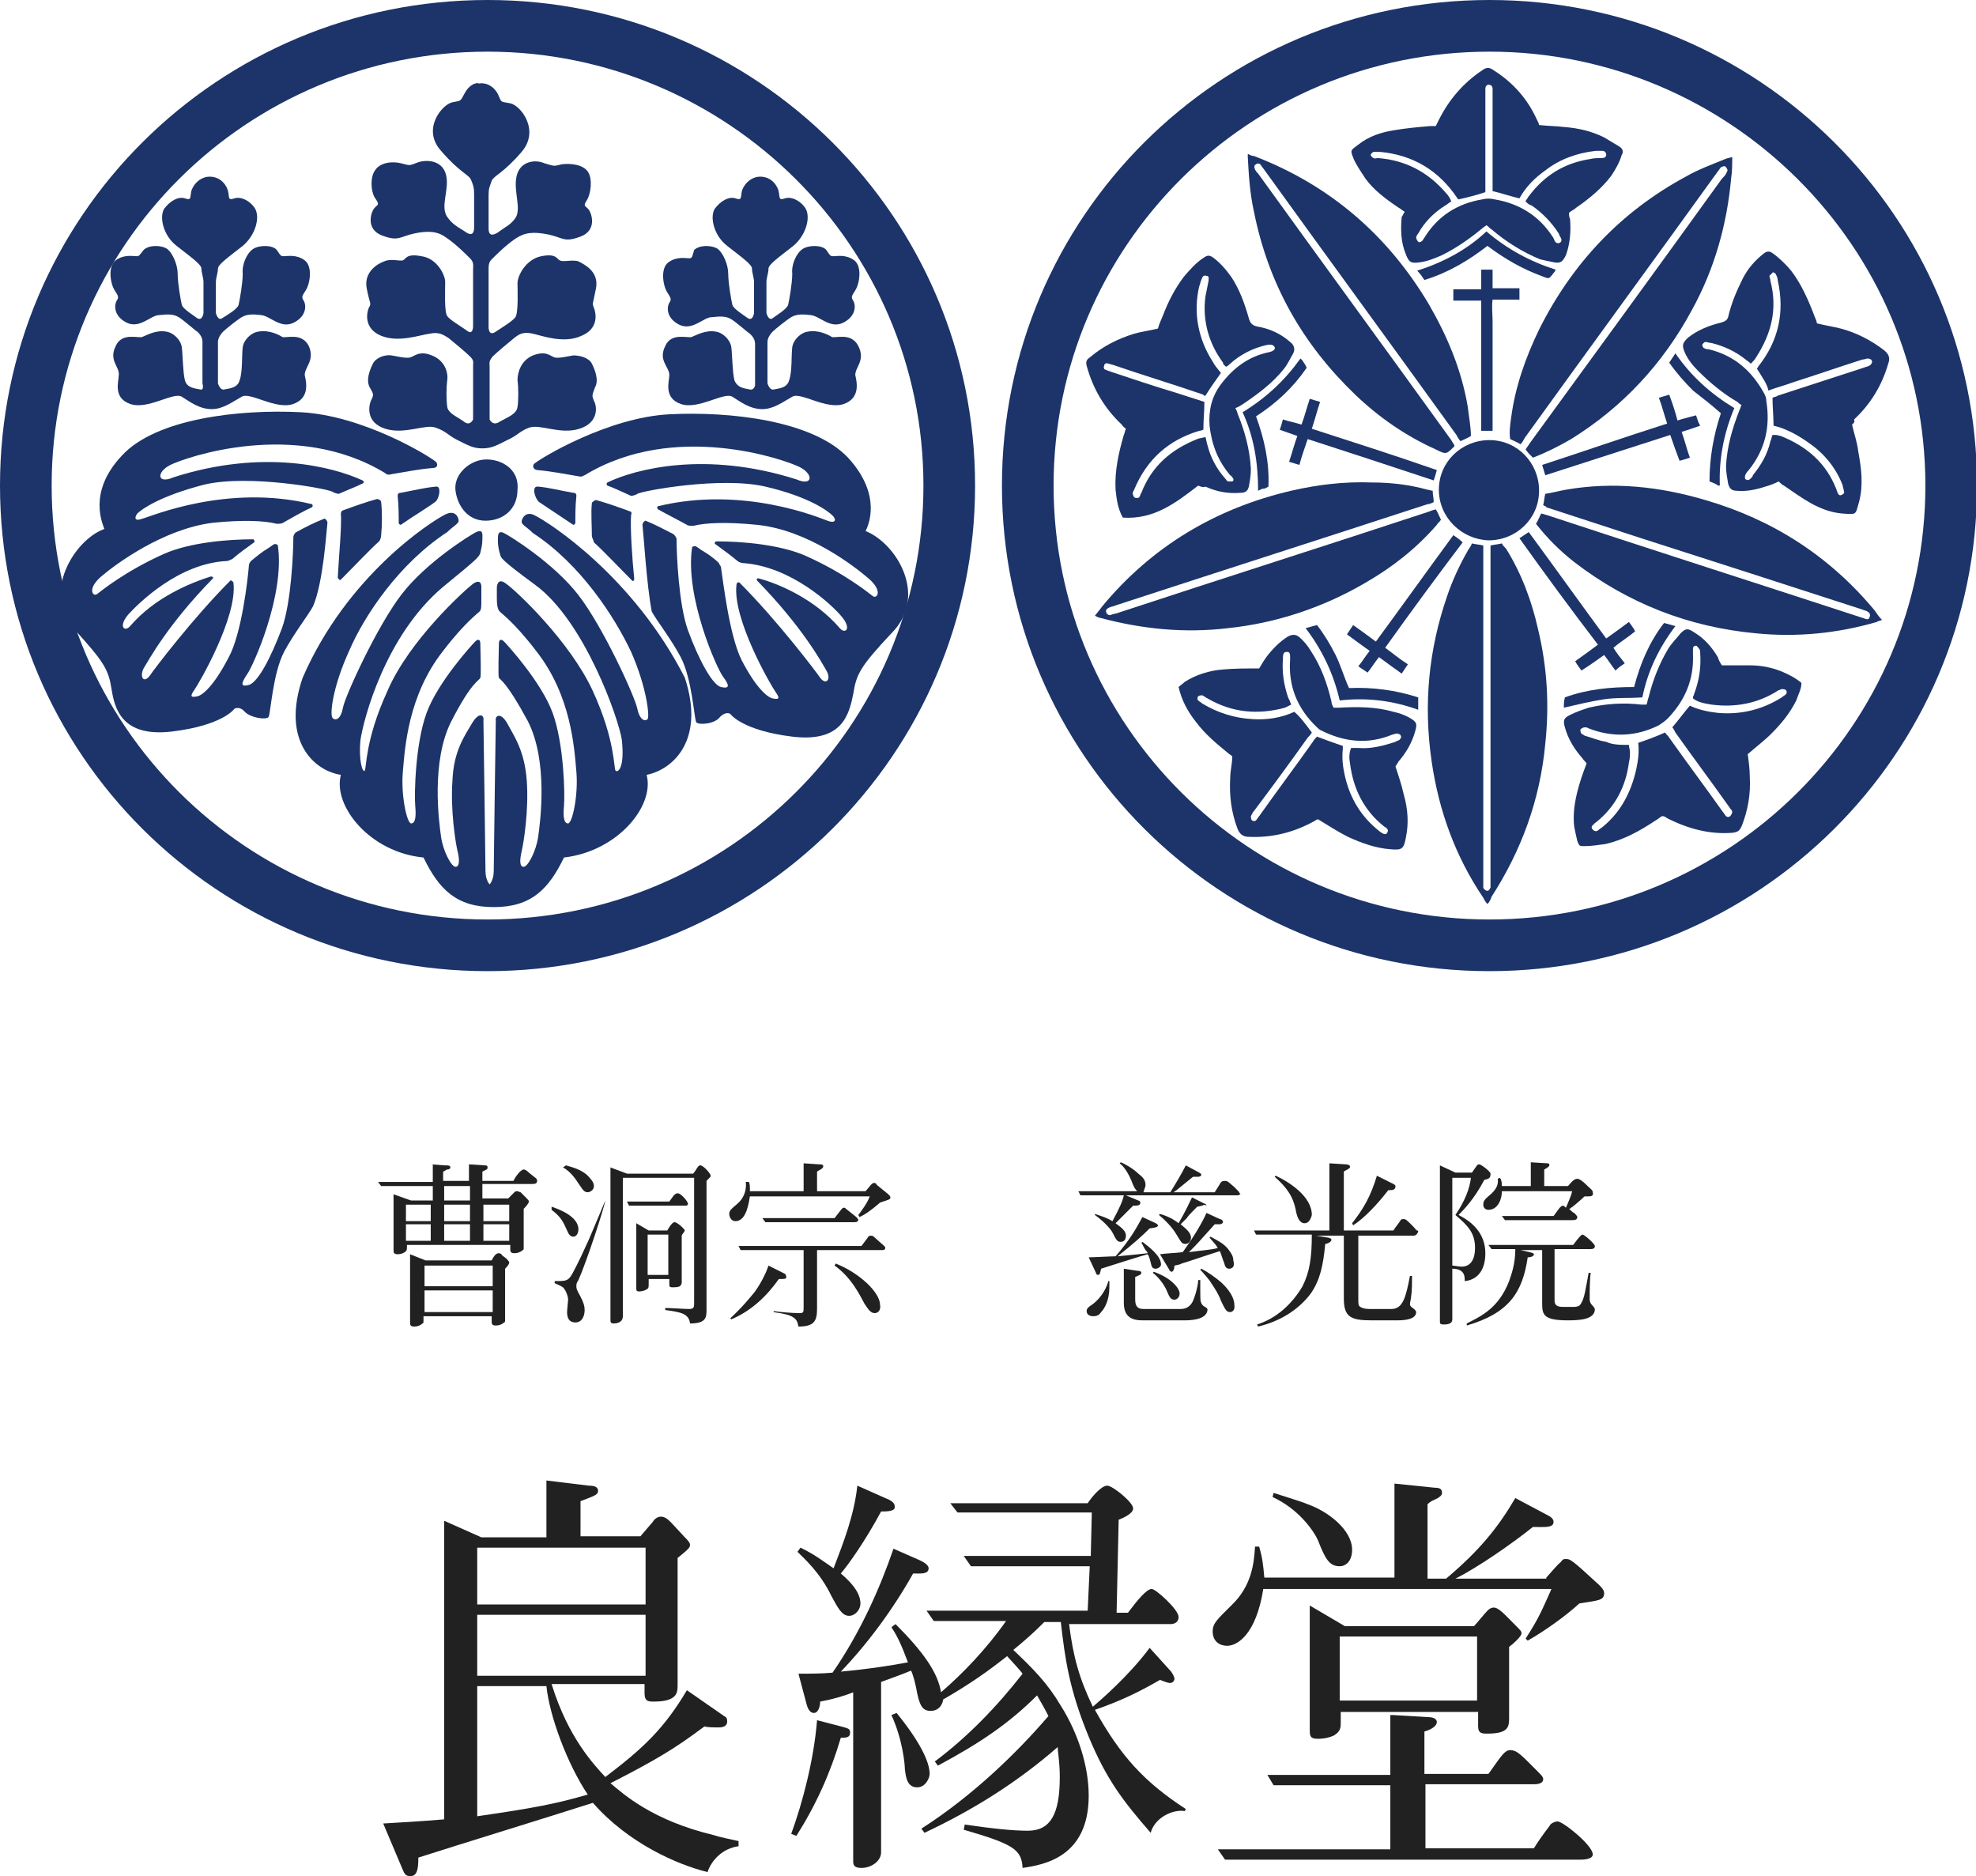<?xml version="1.0" encoding="utf-8"?>
<!-- Generator: Adobe Illustrator 25.0.0, SVG Export Plug-In . SVG Version: 6.00 Build 0)  -->
<svg version="1.1" id="レイヤー_1" xmlns="http://www.w3.org/2000/svg" xmlns:xlink="http://www.w3.org/1999/xlink" x="0px"
	 y="0px" width="191.3px" height="181.6px" viewBox="0 0 191.3 181.6" style="enable-background:new 0 0 191.3 181.6;"
	 xml:space="preserve">
<style type="text/css">
	.st0{fill:#1C3469;}
	.st1{fill:#212121;}
</style>
<g>
	<path class="st0" d="M147.2,43c-0.3-0.2-0.6-0.3-1-0.5c-0.1-0.7,0-1.4,0.1-2.1c0.4-3,1.4-5.8,2.7-8.5c3.2-6.4,7.9-11.4,14.2-14.8
		c1.2-0.7,2.6-1.2,3.8-1.7c0.2-0.1,0.4-0.1,0.7-0.2c0,0.7,0,1.4-0.1,2c-0.4,4.5-1.6,8.8-3.8,12.8c-2.8,5.2-6.7,9.4-11.7,12.5
		c-1.2,0.7-2.4,1.3-3.7,1.8c-0.3-0.3-0.5-0.5-0.7-0.8c0.1-0.2,0.3-0.4,0.4-0.6c6.2-8.5,12.4-17,18.6-25.6c0.2-0.2,0.4-0.4,0.5-0.7
		c0.1-0.1,0-0.3-0.1-0.4c-0.1-0.2-0.3-0.1-0.5,0c-0.1,0.1-0.2,0.3-0.3,0.4c-6.2,8.6-12.5,17.2-18.7,25.8
		C147.5,42.6,147.4,42.8,147.2,43z"/>
	<path class="st0" d="M142.4,42.2c-0.3,0.2-0.6,0.3-1,0.5c-0.2-0.2-0.3-0.4-0.4-0.6c-6.2-8.6-12.5-17.2-18.7-25.8
		c-0.1-0.1-0.2-0.3-0.3-0.4c-0.1-0.1-0.3-0.1-0.4,0c-0.2,0.1-0.2,0.3-0.1,0.5c0.1,0.2,0.2,0.3,0.3,0.4c6.2,8.6,12.5,17.2,18.7,25.8
		c0.1,0.2,0.2,0.3,0.3,0.5c0,0.1,0,0.1,0,0.1C140,44,140,44,139,43.5c-2.9-1.3-5.5-3.1-7.8-5.3c-5.1-4.9-8.4-10.7-9.8-17.7
		c-0.4-1.8-0.5-3.5-0.6-5.3c0-0.1,0-0.2,0-0.3c0.2,0.1,0.4,0.2,0.6,0.2c7.3,2.8,12.9,7.6,16.9,14.3c1.8,3.1,3.2,6.4,3.8,10
		C142.2,40.3,142.4,41.3,142.4,42.2z"/>
	<path class="st0" d="M149.4,48.9c0.1-0.4,0.1-0.7,0.2-1.1c0.7-0.1,1.4-0.3,2-0.4c4.6-0.8,9.1-0.3,13.5,1c6.5,1.9,12,5.4,16.4,10.7
		c0.2,0.3,0.4,0.6,0.7,0.9c-0.2,0.1-0.4,0.1-0.5,0.2c-3.8,1.1-7.7,1.5-11.7,1.1c-6.5-0.6-12.4-2.9-17.6-6.9
		c-1.4-1.1-2.6-2.3-3.7-3.7c0.2-0.3,0.3-0.6,0.5-1c0.4,0.1,0.7,0.2,1,0.3c10,3.3,20,6.5,30.1,9.8c0.1,0,0.2,0.1,0.3,0.1
		c0.2,0.1,0.4,0,0.4-0.2c0.1-0.2,0-0.4-0.2-0.5c-0.1-0.1-0.3-0.1-0.5-0.2c-7.1-2.3-14.2-4.6-21.4-6.9c-3.1-1-6.1-2-9.2-3
		C149.7,49,149.6,49,149.4,48.9z"/>
	<path class="st0" d="M106,59.6c0.3-0.4,0.5-0.6,0.7-0.9c4.8-5.8,11-9.5,18.3-11.2c2.6-0.6,5.2-0.9,7.8-0.8c1.8,0,3.6,0.2,5.4,0.7
		c0.2,0,0.3,0.1,0.5,0.1c0,0.4,0.1,0.7,0.1,1.1c-0.2,0.1-0.4,0.2-0.6,0.2c-10.1,3.3-20.1,6.5-30.2,9.8c-0.2,0.1-0.4,0.1-0.6,0.2
		c-0.2,0.1-0.4,0.2-0.3,0.5c0.1,0.2,0.3,0.3,0.5,0.2c0.2-0.1,0.5-0.1,0.7-0.2c10-3.3,20.1-6.5,30.1-9.8c0.2-0.1,0.3-0.1,0.6-0.2
		c0.2,0.3,0.3,0.6,0.5,1c-0.1,0.2-0.3,0.3-0.4,0.5c-2,2.3-4.3,4.1-6.9,5.6c-4.1,2.4-8.6,3.9-13.3,4.4c-4.2,0.5-8.3,0.1-12.4-1
		C106.4,59.8,106.2,59.7,106,59.6z"/>
	<path class="st0" d="M144,87.5c-0.2-0.2-0.3-0.4-0.4-0.6c-2.7-4-4.3-8.4-5-13.2c-0.8-5.5-0.3-10.8,1.5-16c0.5-1.5,1.2-3,2-4.4
		c0.1-0.2,0.3-0.4,0.4-0.7c0.4,0.1,0.7,0.1,1.1,0.2c0,0.3,0,0.5,0,0.8c0,10.6,0,21.2,0,31.7c0,0.2,0,0.4,0,0.6
		c0,0.1,0.2,0.3,0.3,0.3c0.2,0.1,0.3-0.1,0.4-0.3c0-0.2,0-0.4,0-0.6c0-10.6,0-21.1,0-31.7c0-0.3,0-0.5,0-0.8
		c0.4-0.1,0.7-0.1,1.1-0.2c0.1,0.2,0.2,0.3,0.4,0.5c1.5,2.4,2.5,5.1,3.1,7.8c0.9,3.7,1.1,7.4,0.7,11.1c-0.5,5.4-2.3,10.3-5.2,14.8
		C144.3,87.1,144.2,87.3,144,87.5z"/>
	<path class="st0" d="M135.1,74.2c0.3,0.9,0.6,1.8,0.8,2.7c0.4,1.4,0.5,2.8,0.2,4.2c-0.2,1.1-0.4,1.2-1.5,1.1
		c-1.4-0.1-2.8-0.6-4.1-1.2c-1-0.5-1.9-1.1-2.9-1.7c-0.1,0-0.2,0.1-0.4,0.2c-2,1.1-4.1,1.6-6.3,1.5c-0.6,0-0.9-0.3-1.1-0.8
		c-0.6-1.6-0.8-3.2-0.7-4.9c0-0.7,0.2-1.4,0.2-2.1c-0.1-0.1-0.3-0.2-0.4-0.3c-1.1-0.9-2.2-1.8-3.1-3c-0.8-1-1.4-2.1-1.7-3.4
		c0.2-0.2,0.4-0.3,0.6-0.5c1.1-0.7,2.4-1.1,3.7-1.2c1.1-0.1,2.3-0.1,3.5-0.1c0.2-0.3,0.4-0.7,0.7-1.1c0.6-0.8,1.3-1.5,2.1-2
		c0.4-0.2,0.7-0.2,1,0c0.5,0.4,0.9,0.9,1.2,1.4c1,1.5,1.6,3.2,2,4.9c0,0.2,0.1,0.4,0.2,0.6c0.2,0,0.4,0,0.5,0
		c1.8-0.1,3.6-0.1,5.3,0.4c0.5,0.1,1.1,0.3,1.6,0.6c0.7,0.4,0.7,0.6,0.5,1.3c-0.3,1.1-0.9,2.1-1.6,2.9
		C135.3,73.9,135.2,74,135.1,74.2z M127,70.9c-0.1,0.2-0.3,0.4-0.4,0.5c-1.7,2.4-3.4,4.7-5.2,7.1c-0.1,0.1-0.2,0.3-0.3,0.5
		c0,0.1,0,0.3,0.1,0.4c0.1,0.1,0.3,0.1,0.4,0c0.1-0.1,0.2-0.3,0.3-0.4c1.7-2.4,3.5-4.8,5.2-7.2c0.1-0.2,0.3-0.4,0.4-0.5
		c0.8,0.3,1.6,0.6,2.5,0.9c0,0.1,0,0.2,0,0.3c-0.1,0.9,0,1.7,0.2,2.6c0.5,2.2,1.6,4,3.4,5.4c0.4,0.3,0.6,0.3,0.7,0.1
		c0.2-0.3-0.1-0.5-0.3-0.6c-2-1.6-3-3.7-3.3-6.1c-0.1-0.5-0.1-1,0.1-1.5c0.3,0,0.5,0,0.7,0c1.2,0.1,2.4-0.2,3.6-0.6
		c0.1-0.1,0.3-0.1,0.4-0.2c0.1-0.1,0.2-0.3,0.1-0.4c0-0.1-0.2-0.2-0.4-0.2c-0.1,0-0.3,0.1-0.4,0.1c-2.4,1-4.7,0.7-6.9-0.4
		c-0.2-0.1-0.3-0.2-0.4-0.3c-1.9-1.8-2.8-4-2.6-6.6c0-0.5,0-0.7-0.3-0.7c-0.3,0-0.4,0.1-0.4,0.7c-0.1,1.3,0.1,2.5,0.5,3.7
		c0.1,0.2,0.2,0.4,0.3,0.7c-0.2,0.1-0.4,0.2-0.6,0.3c-2.6,0.7-5.1,0.5-7.5-0.9c-0.2-0.1-0.3-0.2-0.5-0.3c-0.1,0-0.3,0-0.4,0.1
		c-0.1,0.1-0.1,0.3,0,0.4c0.1,0.1,0.3,0.2,0.4,0.3c1.5,0.9,3.1,1.4,4.8,1.5c1.4,0.1,2.8-0.1,4.1-0.7C125.9,69.4,126.4,70.1,127,70.9
		z"/>
	<path class="st0" d="M166.7,64.4c0.9,0,1.8,0,2.7,0c1.1,0,2.1,0.2,3.1,0.6c0.7,0.3,1.3,0.6,1.9,1.1c0,0.6-0.3,1.1-0.5,1.7
		c-0.6,1.2-1.4,2.2-2.4,3.2c-0.7,0.7-1.5,1.3-2.3,2c0.1,0.7,0.2,1.5,0.2,2.2c0.1,1.7-0.2,3.3-0.8,4.8c-0.2,0.4-0.3,0.5-0.8,0.6
		c-2.3,0.2-4.4-0.4-6.4-1.4c-0.1-0.1-0.3-0.2-0.4-0.2c0,0,0,0-0.1,0c-0.2,0.1-0.4,0.3-0.6,0.4c-1.5,1-3.1,1.9-4.9,2.3
		c-0.7,0.1-1.4,0.2-2,0.2c-0.5,0-0.5,0-0.7-0.5c-0.1-0.4-0.2-0.9-0.3-1.4c-0.2-1.8,0.3-3.6,0.9-5.3c0.1-0.3,0.2-0.5,0.3-0.8
		c-0.1-0.2-0.3-0.3-0.4-0.5c-0.8-0.9-1.4-1.9-1.7-3c-0.2-0.7-0.1-0.9,0.5-1.2c0.6-0.3,1.2-0.5,1.8-0.7c1.7-0.4,3.4-0.5,5.1-0.3
		c0.2,0,0.3,0,0.5,0c0.1-0.2,0.1-0.5,0.2-0.7c0.4-1.6,1-3.2,1.9-4.7c0.3-0.5,0.8-1,1.2-1.5c0.5-0.5,0.7-0.5,1.3-0.1
		c1,0.6,1.7,1.4,2.3,2.4C166.4,63.9,166.5,64.1,166.7,64.4z M157.7,72.1c0,0.2,0.1,0.5,0.1,0.7c0,0.3,0,0.6-0.1,1
		c-0.3,2.3-1.3,4.3-3.2,5.8c-0.1,0.1-0.2,0.1-0.2,0.2c-0.2,0.1-0.3,0.3-0.1,0.5c0.2,0.2,0.4,0.2,0.6,0c0.1-0.1,0.3-0.2,0.4-0.3
		c1.7-1.4,2.7-3.3,3.2-5.5c0.2-0.9,0.3-1.8,0.2-2.6c0.9-0.3,1.7-0.6,2.6-1c0.1,0.2,0.3,0.3,0.4,0.5c1.7,2.4,3.5,4.8,5.2,7.2
		c0.1,0.1,0.2,0.3,0.3,0.4c0.1,0.1,0.3,0.1,0.4,0c0.1-0.1,0.2-0.3,0.2-0.4c0-0.2-0.2-0.3-0.3-0.5c-1.7-2.4-3.5-4.8-5.2-7.2
		c-0.1-0.2-0.2-0.4-0.3-0.5c0.6-0.7,1.1-1.4,1.7-2.1c0.8,0.4,1.8,0.6,2.7,0.7c2.2,0.2,4.3-0.3,6.2-1.5c0.1-0.1,0.3-0.2,0.4-0.3
		c0.1-0.1,0.1-0.3,0-0.4c-0.1-0.1-0.3-0.1-0.4-0.1c-0.1,0-0.2,0.1-0.3,0.1c-2,1.3-4.2,1.7-6.5,1.4c-0.6-0.1-1.3-0.2-1.8-0.6
		c0-0.1,0-0.1,0-0.1c0-0.1,0.1-0.2,0.1-0.3c0.5-1.3,0.7-2.6,0.6-4c0-0.1,0-0.3-0.1-0.4c-0.1-0.1-0.2-0.3-0.3-0.3
		c-0.2,0-0.3,0.1-0.3,0.3c0,0.2,0,0.4,0,0.5c0.1,2.4-0.7,4.4-2.4,6.2c-0.3,0.3-0.6,0.5-0.9,0.7c-2.2,1.1-4.5,1.2-6.8,0.3
		c-0.1-0.1-0.3-0.1-0.4-0.1c-0.1,0-0.3,0.1-0.4,0.2c0,0.1,0,0.3,0.1,0.4c0.1,0.1,0.2,0.1,0.3,0.2c0.7,0.2,1.4,0.5,2.1,0.6
		C156.1,72.1,156.9,72.1,157.7,72.1z"/>
	<path class="st0" d="M116,47c-2.2,1.7-4.3,3.3-7.3,3.1c-0.5-0.9-0.6-1.8-0.7-2.7c-0.1-1.8,0.3-3.6,0.8-5.3c0.1-0.2,0.1-0.4,0.2-0.6
		c-0.1-0.1-0.3-0.2-0.4-0.4c-1.7-1.6-2.8-3.5-3.4-5.7c-0.1-0.4,0-0.6,0.3-0.8c1.3-1.1,2.7-1.8,4.3-2.3c0.7-0.2,1.5-0.3,2.3-0.5
		c0.1-0.4,0.3-0.8,0.5-1.3c0.5-1.3,1.1-2.5,2-3.7c0.6-0.7,1.2-1.4,2-1.9c0.3-0.2,0.5-0.2,0.8,0c0.7,0.5,1.3,1.2,1.8,1.9
		c0.8,1.2,1.3,2.6,1.7,4c0.1,0.4,0.3,0.7,0.8,0.8c1.2,0.2,2.3,0.7,3.2,1.5c0.4,0.3,0.5,0.7,0.3,1.1c-0.3,0.5-0.5,1-0.9,1.5
		c-1.1,1.4-2.6,2.5-4.1,3.5c-0.2,0.1-0.3,0.2-0.6,0.3c0.1,0.2,0.2,0.4,0.2,0.5c0.7,1.7,1.2,3.5,1.3,5.4c0,0.6-0.1,1.2-0.2,1.7
		c-0.1,0.4-0.3,0.6-0.8,0.6c-1.2,0.1-2.3-0.1-3.4-0.6C116.5,47.2,116.2,47.1,116,47z M116.7,38.3c-0.1,0-0.2,0-0.2-0.1
		c-2.9-1-5.9-1.9-8.8-2.9c-0.1,0-0.3-0.1-0.4-0.1c-0.2-0.1-0.4,0-0.4,0.2c-0.1,0.2,0,0.4,0.2,0.4c0.1,0.1,0.3,0.1,0.5,0.2
		c2.1,0.7,4.2,1.4,6.2,2c0.9,0.3,1.9,0.6,2.8,0.9c0,0.9-0.1,1.8-0.1,2.7c-0.1,0-0.2,0.1-0.4,0.1c-3,0.9-5.1,2.8-6.3,5.7
		c-0.1,0.2-0.2,0.3-0.1,0.5c0,0.1,0.1,0.3,0.3,0.3c0.1,0,0.3,0,0.3-0.1c0.1-0.1,0.1-0.3,0.2-0.4c1-2.6,2.9-4.2,5.4-5.2
		c0.2-0.1,0.5-0.1,0.8-0.2c0.1,0.3,0.1,0.5,0.2,0.8c0.3,1.2,0.9,2.3,1.7,3.2c0.1,0.1,0.2,0.3,0.3,0.3c0.1,0,0.3,0,0.4,0
		c0.2-0.1,0.1-0.3,0-0.4c0-0.1-0.1-0.1-0.2-0.2c-1.2-1.4-1.8-3-2-4.8c-0.1-1.5,0.2-2.8,1.1-4c1.2-1.6,2.7-2.7,4.6-3.1
		c0.5-0.1,0.7-0.3,0.6-0.5c-0.1-0.2-0.3-0.3-0.8-0.2c-1.3,0.3-2.5,0.9-3.5,1.8c-0.1,0.1-0.2,0.2-0.4,0.3c-0.1-0.1-0.3-0.2-0.3-0.4
		c-1.4-1.9-2-4.1-1.7-6.4c0.1-0.5,0.2-1,0.3-1.5c0-0.2,0.1-0.5-0.2-0.5c-0.3-0.1-0.4,0.1-0.5,0.4c-0.1,0.2-0.1,0.4-0.2,0.6
		c-0.6,2.6-0.1,5.1,1.3,7.3c0.2,0.4,0.5,0.7,0.8,1.1C117.7,36.8,117.2,37.5,116.7,38.3z"/>
	<path class="st0" d="M179.3,41.1c0.2,0.9,0.5,1.7,0.6,2.6c0.3,1.6,0.5,3.2,0.1,4.8c-0.4,1.4-0.2,1.3-1.7,1.2c-1.1-0.1-2.1-0.5-3-1
		c-0.9-0.5-1.7-1.1-2.6-1.7c-0.2-0.1-0.3-0.2-0.5-0.4c-0.4,0.2-0.9,0.4-1.3,0.5c-0.9,0.3-1.9,0.5-2.8,0.4c-0.5,0-0.7-0.3-0.8-0.7
		c-0.1-0.6-0.2-1.1-0.2-1.7c0.1-1.9,0.6-3.6,1.3-5.4c0.1-0.2,0.1-0.3,0.2-0.5c-0.2-0.1-0.3-0.2-0.4-0.3c-1.4-0.8-2.7-1.9-3.8-3
		c-0.5-0.5-1-1.1-1.3-1.8c-0.3-0.7-0.2-0.9,0.3-1.4c1-0.8,2.1-1.2,3.3-1.5c0.3-0.1,0.5-0.2,0.6-0.5c0.3-1.3,0.8-2.5,1.4-3.7
		c0.5-1,1.2-1.8,2.1-2.5c0.3-0.2,0.5-0.2,0.8,0c0.7,0.5,1.3,1.1,1.8,1.7c1,1.3,1.7,2.9,2.3,4.5c0.1,0.2,0.2,0.5,0.2,0.6
		c0.8,0.2,1.5,0.3,2.3,0.5c1.5,0.4,2.9,1.1,4.2,2.1c0.5,0.4,0.6,0.8,0.4,1.3c-0.6,2.1-1.7,3.9-3.3,5.4
		C179.6,40.9,179.4,41,179.3,41.1z M170.1,35.7c0-0.1,0.1-0.1,0.1-0.2c2-2.5,2.6-5.3,1.9-8.4c0-0.2-0.1-0.4-0.2-0.6
		c-0.1-0.1-0.3-0.2-0.3-0.1c-0.1,0.1-0.2,0.2-0.3,0.3c0,0.1,0.1,0.3,0.1,0.5c0.7,2.7,0.1,5.1-1.4,7.4c-0.1,0.2-0.3,0.4-0.5,0.6
		c-0.2-0.2-0.4-0.3-0.5-0.4c-1-0.8-2.1-1.3-3.3-1.6c-0.2,0-0.4-0.1-0.6-0.1c-0.1,0-0.3,0.2-0.3,0.3c0,0.1,0.1,0.3,0.2,0.3
		c0.1,0.1,0.3,0.1,0.4,0.1c2.5,0.6,4.2,2.1,5.4,4.3c0.1,0.2,0.2,0.4,0.2,0.7c0.4,2.5-0.1,4.7-1.7,6.7c-0.1,0.1-0.2,0.2-0.3,0.4
		c-0.1,0.2-0.1,0.4,0,0.5c0.2,0.1,0.3,0.1,0.5-0.1c0.1-0.1,0.2-0.2,0.2-0.3c0.8-1,1.4-2,1.7-3.3c0.1-0.2,0.1-0.4,0.2-0.6
		c0.1,0,0.2,0,0.3,0c0.2,0,0.4,0.1,0.5,0.1c2.5,1,4.4,2.6,5.4,5.2c0,0.1,0.1,0.2,0.1,0.3c0.1,0.2,0.2,0.3,0.4,0.2
		c0.2-0.1,0.3-0.2,0.2-0.4c0-0.2-0.1-0.3-0.1-0.5c-0.6-1.6-1.7-3-3.1-4c-1.1-0.8-2.3-1.5-3.6-1.8c0-0.9-0.1-1.8-0.1-2.7
		c0.2-0.1,0.4-0.1,0.5-0.2c2.8-0.9,5.5-1.8,8.3-2.7c0.2-0.1,0.5-0.1,0.7-0.3c0.1-0.1,0.2-0.3,0.1-0.4c0-0.1-0.2-0.2-0.4-0.2
		c-0.1,0-0.3,0.1-0.5,0.1c-2.2,0.7-4.5,1.5-6.7,2.2c-0.8,0.3-1.6,0.5-2.4,0.8C171.1,37.2,170.6,36.5,170.1,35.7z"/>
	<path class="st0" d="M136,20.5c-0.2-0.1-0.4-0.3-0.6-0.4c-1.2-0.8-2.4-1.7-3.2-2.8c-0.4-0.6-0.8-1.2-1.1-1.8
		c-0.4-1-0.4-0.9,0.4-1.5c1-0.8,2.2-1.2,3.5-1.4c1.2-0.2,2.3-0.3,3.5-0.4c0.2,0,0.4,0,0.5,0c0.1-0.2,0.2-0.4,0.3-0.6
		c1-2,2.4-3.6,4.2-4.8c0.4-0.3,0.7-0.3,1.1,0c1.9,1.2,3.3,2.8,4.2,4.8c0.1,0.2,0.2,0.4,0.2,0.5c0.9,0.1,1.7,0.1,2.5,0.2
		c1.3,0.1,2.6,0.4,3.8,1c0.5,0.3,1,0.6,1.5,0.9c0.3,0.2,0.4,0.5,0.2,0.8c-0.2,0.7-0.6,1.4-1,2c-0.9,1.2-2.1,2.2-3.4,3.1
		c-0.2,0.2-0.5,0.3-0.7,0.5c0,0.2,0,0.4,0.1,0.6c0.1,1.2,0,2.4-0.4,3.5c-0.3,0.6-0.5,0.8-1.1,0.7c-0.5-0.1-1-0.2-1.4-0.3
		c-1.7-0.7-3.3-1.7-4.7-2.9c-0.2-0.1-0.3-0.3-0.5-0.4c-0.1,0.1-0.3,0.2-0.4,0.3c-1.2,1-2.5,1.9-3.9,2.6c-0.7,0.3-1.4,0.6-2.2,0.7
		c-0.8,0.1-1,0-1.3-0.8c-0.5-1.2-0.5-2.4-0.4-3.6C135.9,20.7,135.9,20.6,136,20.5z M147.7,19.5c0-0.1,0.1-0.2,0.1-0.2
		c0.1-0.1,0.1-0.2,0.2-0.3c1.5-2,3.4-3.2,5.9-3.6c0.4-0.1,0.8-0.1,1.2-0.1c0.2,0,0.4-0.1,0.4-0.3c0-0.2-0.1-0.4-0.4-0.4
		c-0.2,0-0.4,0-0.6,0c-1.8,0.2-3.5,0.8-4.9,1.9c-1,0.7-1.9,1.6-2.5,2.7c-0.9-0.2-1.7-0.5-2.6-0.7c0-0.2,0-0.4,0-0.6
		c0-2.9,0-5.9,0-8.8c0-0.2,0-0.3,0-0.5c0-0.2-0.1-0.4-0.4-0.4c-0.2,0-0.3,0.2-0.3,0.4c0,0.2,0,0.3,0,0.5c0,3,0,5.9,0,8.9
		c0,0.2,0,0.4,0,0.6c-0.9,0.3-1.7,0.5-2.6,0.7c0,0-0.1-0.1-0.1-0.1c-1.8-2.7-4.3-4.2-7.5-4.5c-0.2,0-0.4,0-0.6,0
		c-0.1,0-0.3,0.2-0.3,0.3c0,0.1,0.2,0.3,0.3,0.3c0.1,0.1,0.2,0,0.4,0c2.7,0.2,4.9,1.4,6.6,3.4c0.2,0.2,0.4,0.5,0.5,0.8
		c-0.2,0.1-0.4,0.3-0.6,0.4c-1.1,0.7-2,1.6-2.6,2.7c-0.1,0.1-0.2,0.3-0.2,0.4c0,0.1,0.1,0.3,0.2,0.4c0.1,0.1,0.3,0,0.4-0.1
		c0.1-0.1,0.1-0.2,0.2-0.3c1.3-2.1,3.2-3.3,5.6-3.7c0.4-0.1,0.8-0.1,1.2,0c2.4,0.4,4.3,1.6,5.6,3.6c0.1,0.1,0.1,0.2,0.2,0.4
		c0.1,0.2,0.3,0.3,0.5,0.2c0.2-0.1,0.2-0.3,0.1-0.5c-0.1-0.1-0.1-0.2-0.2-0.4c-0.7-1.1-1.6-2-2.6-2.7
		C148,19.8,147.9,19.7,147.7,19.5z"/>
	<path class="st0" d="M139.3,47.4c0-2.7,2.2-4.8,4.9-4.8c2.7,0,4.8,2.2,4.8,4.9c0,2.7-2.2,4.8-4.9,4.8
		C141.5,52.2,139.3,50.1,139.3,47.4z"/>
	<path class="st0" d="M143.4,29.1c-1,0-1.8,0-2.7,0c0-0.4,0-0.7,0-1.1c0.9,0,1.7,0,2.7,0c0-0.7,0-1.3,0-1.9c0.4,0,0.7,0,1.1,0
		c0,0.6,0,1.2,0,1.8c0.9,0,1.8,0,2.6,0c0,0.4,0,0.7,0,1.1c-0.9,0-1.7,0-2.6,0c-0.1,0.7,0,1.4,0,2.1c0,0.7,0,1.4,0,2.1
		c0,0.7,0,1.4,0,2.2c0,0.7,0,1.4,0,2.1c0,0.7,0,1.4,0,2.1c0,0.7,0,1.4,0,2.1c-0.4,0-0.7,0-1.1,0c0-0.7,0-1.4,0-2.1
		c0-0.7,0-1.4,0-2.1c0-0.7,0-1.4,0-2.2c0-0.7,0-1.4,0-2.1s0-1.4,0-2.1C143.4,30.6,143.4,29.9,143.4,29.1z"/>
	<path class="st0" d="M134.1,62.7c0.7,0.5,1.4,1.1,2.2,1.6c-0.2,0.3-0.4,0.6-0.6,0.9c-0.7-0.5-1.4-1-2.2-1.6c-0.4,0.5-0.7,1-1.1,1.5
		c-0.3-0.2-0.6-0.4-0.9-0.6c0.4-0.5,0.7-1,1.1-1.5c-0.7-0.5-1.4-1-2.2-1.6c0.2-0.3,0.4-0.6,0.6-0.9c0.7,0.5,1.4,1,2.2,1.6
		c2.5-3.4,5-6.9,7.5-10.3c0.3,0.2,0.6,0.4,0.9,0.7C139.1,55.8,136.6,59.2,134.1,62.7z"/>
	<path class="st0" d="M147.1,52.1c0.3-0.2,0.6-0.4,0.9-0.6c2.5,3.4,5,6.9,7.5,10.3c0.7-0.5,1.4-1,2.2-1.6c0.2,0.3,0.4,0.5,0.6,0.9
		c-0.7,0.6-1.4,1-2.1,1.6c0.3,0.5,0.7,1,1.1,1.5c-0.3,0.2-0.6,0.4-0.9,0.7c-0.4-0.5-0.7-1-1.1-1.5c-0.7,0.5-1.4,1-2.2,1.5
		c-0.2-0.3-0.4-0.5-0.6-0.9c0.7-0.5,1.4-1,2.2-1.6C152.1,59,149.6,55.6,147.1,52.1z"/>
	<path class="st0" d="M161.4,41c-0.3-0.9-0.5-1.7-0.8-2.5c0.3-0.1,0.7-0.2,1-0.3c0.3,0.8,0.6,1.7,0.8,2.5c0.6-0.2,1.1-0.3,1.8-0.5
		c0.1,0.3,0.2,0.7,0.4,1c-0.6,0.2-1.1,0.4-1.8,0.6c0.3,0.8,0.5,1.7,0.8,2.5c-0.3,0.1-0.6,0.2-1,0.3c-0.3-0.8-0.6-1.6-0.9-2.5
		c-4,1.3-8.1,2.6-12.1,3.9c-0.1-0.3-0.2-0.7-0.3-1C153.3,43.7,157.3,42.3,161.4,41z"/>
	<path class="st0" d="M126.6,42.5c-0.3,0.9-0.6,1.7-0.8,2.5c-0.3-0.1-0.7-0.2-1-0.3c0.3-0.9,0.5-1.7,0.8-2.5
		c-0.6-0.2-1.1-0.4-1.7-0.6c0.1-0.3,0.2-0.6,0.3-1c0.6,0.2,1.2,0.3,1.8,0.5c0.3-0.8,0.5-1.6,0.8-2.5c0.3,0.1,0.7,0.2,1,0.3
		c-0.3,0.9-0.5,1.7-0.8,2.6c4,1.3,8.1,2.6,12.1,4c-0.1,0.4-0.2,0.7-0.3,1C134.6,45.1,130.6,43.8,126.6,42.5z"/>
	<path class="st0" d="M126.4,60.8c0.4-0.1,0.7-0.2,1.1-0.3c0.7,0.9,1.3,1.9,1.8,2.9c0.5,1,0.8,2.1,1.3,3.2c2.3-0.1,4.5,0.2,6.7,0.9
		c0,0.2,0,0.4,0,0.6c0,0.2,0,0.3,0,0.6c-2.5-0.9-5-1.2-7.6-0.9C129.1,65.2,128,62.9,126.4,60.8z"/>
	<path class="st0" d="M161.6,35.1c0.2-0.3,0.4-0.6,0.6-0.9c1.5,2.2,3.4,3.9,5.7,5.3c-1,2.4-1.5,4.9-1.4,7.5c-0.2,0-0.2,0-0.3-0.1
		c-0.2-0.1-0.4-0.2-0.7-0.3c0-2.3,0.4-4.5,1.1-6.6c-0.9-0.8-1.8-1.5-2.7-2.2C163.1,37,162.3,36.1,161.6,35.1z"/>
	<path class="st0" d="M137.9,27.1c-0.2-0.3-0.4-0.6-0.7-0.9c2.5-0.8,4.8-2,6.7-3.8c2,1.7,4.2,2.9,6.7,3.7c0,0.1-0.1,0.2-0.1,0.2
		c-0.6,0.8-0.5,0.7-1.3,0.4c-1.9-0.7-3.6-1.7-5.2-2.9C142.2,25.2,140.2,26.4,137.9,27.1z"/>
	<path class="st0" d="M120.3,39.9c2.3-1.4,4.1-3.1,5.6-5.2c0.1,0.1,0.2,0.2,0.2,0.2c0.1,0.2,0.3,0.4,0.4,0.7
		c-1.3,1.9-2.9,3.4-4.9,4.7c0.8,2.2,1.3,4.4,1.2,6.8c-0.2,0.1-0.3,0.2-0.5,0.2c-0.1,0-0.3,0.1-0.5,0.2
		C121.8,44.8,121.4,42.3,120.3,39.9z"/>
	<path class="st0" d="M161.1,60.3c0.4,0.1,0.7,0.2,1.1,0.3c-1.6,2.1-2.7,4.4-3.2,6.9c-1.3,0.1-2.6,0-3.8,0.2
		c-1.3,0.2-2.5,0.5-3.8,0.8c0-0.3,0-0.6,0.1-1c2.2-0.8,4.4-1,6.7-1C158.8,64.2,159.7,62.1,161.1,60.3z"/>
	<path class="st0" d="M144.2,5c23.2,0,42.2,18.8,42.2,42c0,23.2-18.9,42-42.2,42C120.9,89,102,70.2,102,47C102,23.8,120.9,5,144.2,5
		 M144.2,0C118.1,0,97,21,97,47s21.1,47,47.2,47c26,0,47.2-21,47.2-47S170.2,0,144.2,0L144.2,0z"/>
</g>
<g>
	<path class="st1" d="M41.7,112.7l1.4,0.1c0.3,0,0.5,0,0.5,0.2c0,0.1-0.1,0.2-0.3,0.2c-0.1,0-0.3,0.2-0.4,0.2v0.9h2.5v-1.6l1.5,0.1
		c0.2,0,0.3,0,0.3,0.2c0,0.2-0.1,0.2-0.5,0.4v0.9h3c0.2-0.4,0.7-1.1,1-1.1c0.2,0,0.4,0.2,0.5,0.3l0.5,0.4c0.3,0.2,0.3,0.3,0.3,0.4
		c0,0.3-0.3,0.3-0.5,0.3h-4.8v1.4h2.5c0.2-0.2,0.2-0.2,0.6-0.6c0.1-0.1,0.2-0.1,0.3-0.1c0.1,0,0.2,0.1,0.3,0.1L51,116
		c0.1,0.1,0.2,0.2,0.2,0.3c0,0.2-0.4,0.6-0.5,0.7v3.7c0,0.2,0,0.3-0.1,0.3c-0.2,0.2-0.5,0.3-0.8,0.3c-0.4,0-0.4-0.2-0.4-0.4v-0.4
		h-10c0,0.4,0,0.5-0.1,0.6c-0.2,0.2-0.5,0.3-0.8,0.3c-0.4,0-0.4-0.2-0.4-0.4v-5.4l1.7,0.6h2.1v-1.4h-5l-0.3-0.4h5.3V112.7z
		 M39.3,116.6v1.6h2.4v-1.6H39.3z M39.3,120.1h2.4v-1.6h-2.4V120.1z M48.9,127.7c0,0.2,0,0.3-0.1,0.3c-0.2,0.2-0.5,0.3-0.8,0.3
		c-0.4,0-0.4-0.2-0.4-0.4v-0.5h-6.6v0.4c0,0.2,0,0.3-0.1,0.3c-0.2,0.2-0.5,0.3-0.8,0.3c-0.4,0-0.4-0.2-0.4-0.4v-6.6l1.5,0.6h6.4
		c0.2-0.4,0.4-0.7,0.7-0.7c0.1,0,0.3,0.1,0.3,0.2l0.4,0.3c0.1,0.1,0.3,0.3,0.3,0.4c0,0.2-0.3,0.5-0.4,0.6V127.7z M41.1,122.5v2h6.6
		v-2H41.1z M47.7,127v-2.1h-6.6v2.1H47.7z M45.5,114.8H43v1.4h2.5V114.8z M43,116.6v1.6h2.5v-1.6H43z M43,118.5v1.6h2.5v-1.6H43z
		 M46.8,116.6v1.6h2.5v-1.6H46.8z M49.3,120.1v-1.6h-2.5v1.6H49.3z"/>
	<path class="st1" d="M53.4,116.8c0.9,0.3,2.6,1,2.6,2.2c0,0.2-0.1,0.7-0.5,0.7c-0.2,0-0.4-0.1-0.6-0.6c-0.4-0.9-0.6-1.3-1.5-2
		L53.4,116.8z M58.6,116.2c-0.1,0.7-1.8,5.9-2.6,7.7c-0.2,0.3-0.2,0.4-0.2,0.6c0,0.2,0,0.3,0.4,1c0.3,0.6,0.4,0.9,0.4,1.3
		c0,0.5-0.2,1.2-0.9,1.2c-0.3,0-0.8-0.1-0.8-1c0-0.2,0.1-1.1,0.1-1.2c0-0.3-0.2-0.9-0.5-1.2c-0.3-0.2-0.6-0.3-0.8-0.4V124
		c1.1,0,1.3,0,1.7-0.7c0.6-1.1,1.1-2.2,1.6-3.3c1.2-2.8,1.3-3.1,1.6-3.8L58.6,116.2z M54.8,112.8c0.7,0.2,1.4,0.4,2,0.9
		c0.3,0.3,0.7,0.7,0.7,1.1c0,0.4-0.4,0.6-0.6,0.6c-0.4,0-0.5-0.3-1-1c0,0-0.6-1-1.4-1.4L54.8,112.8z M67.1,113.6
		c0.2-0.2,0.4-0.6,0.5-0.7c0.1-0.1,0.1-0.1,0.2-0.1c0.3,0,1,0.8,1,1c0,0.1,0,0.1-0.4,0.5v12.4c0,0.8,0,1.4-1.6,1.4
		c-0.1-1-1-1.1-2.4-1.3v-0.2c0.4,0,1.9,0.1,2.3,0.1c0.5,0,0.5-0.2,0.5-0.6V114h-6.9v13.4c0,0.5-0.4,0.7-0.9,0.7
		c-0.3,0-0.3-0.2-0.3-0.3v-14.8l1.6,0.6H67.1z M60.9,116.7l-0.2-0.4h4.1c0.3-0.4,0.5-0.8,0.8-0.8c0.2,0,0.4,0.2,0.6,0.4
		c0.2,0.2,0.4,0.5,0.4,0.6c0,0.2-0.1,0.2-0.4,0.2H60.9z M64.6,119.1c0.4-0.7,0.6-0.8,0.7-0.8c0.3,0,1,0.7,1,0.8
		c0,0.1-0.3,0.4-0.3,0.5v4.4c0,0.2,0,0.3-0.1,0.4c-0.1,0.2-0.5,0.2-0.8,0.2c-0.3,0-0.3-0.1-0.3-0.3v-0.5h-2v0.5c0,0.3,0,0.4-0.2,0.5
		c-0.3,0.2-0.7,0.2-0.7,0.2c-0.3,0-0.3-0.1-0.3-0.4v-6.2l1.2,0.7H64.6z M62.7,119.5v3.9h2v-3.9H62.7z"/>
	<path class="st1" d="M85.2,116.4c-0.8,0.7-1.5,1.2-2,1.4l-0.1-0.2c0.3-0.4,0.9-1.2,1.1-1.8H72.6c-0.1,0.5-0.3,2.4-1.4,2.4
		c-0.4,0-0.6-0.4-0.6-0.7c0-0.3,0.1-0.4,0.8-1c0.6-0.5,0.9-1.3,0.8-2.1h0.3c0.1,0.2,0.1,0.4,0.1,0.9h5.2v-2.7l1.5,0.1
		c0.2,0,0.4,0,0.4,0.2c0,0.2-0.3,0.3-0.6,0.5v1.9h4.7l0.5-0.6c0.1-0.1,0.2-0.2,0.3-0.2c0.1,0,0.2,0,0.3,0.2l1.1,0.9
		c0.1,0.1,0.2,0.2,0.2,0.3C86.2,116.1,86.1,116.1,85.2,116.4z M75.4,123.8c-1.2,1.7-2.7,3.1-4.6,3.9l-0.1-0.1c1.1-1,2-2.1,2.4-2.6
		c0.7-1,1.1-1.9,1.3-2.5l1.6,0.8c0,0,0.1,0.1,0.1,0.2C76.2,123.8,76,123.8,75.4,123.8z M85.3,121h-6.2v5.6c0,1.2-0.2,1.8-1.8,1.8
		c-0.1-0.4-0.1-0.7-0.7-1c-0.2-0.1-0.4-0.2-1.7-0.4l0-0.1c0.6,0.1,1.8,0.2,2.5,0.2c0.4,0,0.4-0.1,0.4-0.6V121h-6.1l-0.2-0.4h11.9
		l0.6-0.8c0-0.1,0.2-0.2,0.3-0.2c0.2,0,0.3,0.1,0.4,0.2l0.9,0.8c0.1,0.1,0.1,0.1,0.1,0.2C85.7,121,85.5,121,85.3,121z M82.6,118.3
		h-8.5l-0.3-0.4h7l0.7-0.9c0.1-0.1,0.2-0.1,0.2-0.1c0.1,0,0.1,0,0.2,0.1l1,0.8c0,0,0.2,0.2,0.2,0.3C83,118.3,82.9,118.3,82.6,118.3z
		 M84.7,127.1c-0.4,0-0.6-0.3-1-0.9c-0.4-0.7-1.2-2.5-2.9-3.7l0.1-0.2c2.3,0.9,4.3,2.8,4.3,4C85.3,126.8,85,127.1,84.7,127.1z"/>
	<path class="st1" d="M119.8,115.7h-10.8l1.2,0.5c0.1,0,0.2,0.1,0.2,0.2c0,0.3-0.3,0.3-0.7,0.3c-0.1,0.1-0.2,0.2-0.8,0.8
		c-0.2,0.2-0.6,0.6-0.9,0.9c0.7,0.5,1,0.8,1,1.2c0,0.4-0.2,0.6-0.5,0.6c-0.3,0-0.4-0.1-0.8-0.9c-0.1-0.2-0.6-0.9-1.7-1.7l0-0.1
		c0.9,0.3,1.2,0.4,1.7,0.7c0.7-1.3,1-2,1.1-2.5h-4.2l-0.2-0.4h5.7c-0.2-0.2-0.3-0.3-0.6-1.1c-0.3-0.7-0.7-1.3-1.1-1.6l0.1-0.1
		c0.3,0.1,1.2,0.6,1.7,1.1c0.4,0.3,0.7,0.6,0.7,1.1c0,0.2-0.1,0.3-0.2,0.7h2.6c0.5-0.8,1.1-1.8,1.5-2.6l1.3,0.7
		c0.2,0.1,0.2,0.2,0.2,0.2c0,0.1-0.1,0.2-0.3,0.2s-0.2,0-0.5,0c-0.5,0.4-0.6,0.5-1.6,1.3c0,0-0.1,0.1-0.3,0.2h4l0.5-0.8
		c0.1-0.2,0.2-0.3,0.5-0.3c0.3,0,0.4,0.2,0.9,0.6c0.4,0.4,0.5,0.5,0.5,0.6C120.2,115.5,120,115.7,119.8,115.7z M106.6,127
		c-0.2,0.3-0.4,0.4-0.8,0.4c-0.2,0-0.6-0.1-0.6-0.5c0-0.1,0-0.3,0.5-0.6c1.1-0.8,1.5-1.9,1.6-2.3h0.1c0,0.2,0,0.4,0,0.6
		C107.4,125.9,106.9,126.7,106.6,127z M111.9,122.8c-0.3,0-0.4-0.1-0.5-0.6c-0.1-0.4-0.2-0.7-0.3-0.8c-0.4,0.1-3.9,1.2-4.5,1.4
		c-0.1,0.4-0.1,0.6-0.3,0.6c-0.1,0-0.2-0.1-0.2-0.2l-0.7-1.5c0.4,0,2.2-0.1,2.6-0.1c1.4-1.6,2-2.7,2.6-3.8l1.3,0.6
		c0.1,0.1,0.2,0.1,0.2,0.2c0,0.1,0,0.2-0.8,0.3c-0.8,0.8-1.6,1.5-3.1,2.7c2-0.2,2.1-0.2,2.9-0.3c0-0.1-0.1-0.2-0.2-0.3
		c-0.3-0.5-0.3-0.6-0.4-0.7l0.1-0.1c0.5,0.4,1.8,1.3,1.8,2.2C112.4,122.6,112.1,122.8,111.9,122.8z M114.6,127.8h-4
		c-1.1,0-1.8-0.4-1.8-1.7v-3.3l1.3,0.2c0.3,0,0.4,0.1,0.4,0.2c0,0.2-0.4,0.3-0.6,0.4v2.2c0,0.7,0.3,0.9,0.8,0.9h3.6
		c0.6,0,0.9-0.3,1.1-0.6c0.2-0.3,0.6-1.6,0.6-2.2h0.2c0,1.9,0,2.1,0.1,2.2c0,0.1,0.1,0.2,0.2,0.3c0.3,0.2,0.4,0.2,0.4,0.4
		C116.8,127.8,115.1,127.8,114.6,127.8z M113.7,125.8c-0.4,0-0.5-0.3-0.8-1c-0.4-0.8-1-1.4-1.3-1.6l0.1-0.1c1.7,0.6,2.5,1.6,2.5,2.1
		C114.2,125.6,113.9,125.8,113.7,125.8z M116.4,116.7c-0.1,0-0.4,0.1-0.5,0.1c-0.2,0.2-0.9,0.9-1,1.1c-0.3,0.3-0.5,0.5-0.6,0.6
		c0.2,0.2,1,0.7,1,1.3c0,0.4-0.3,0.6-0.5,0.6c-0.4,0-0.4-0.1-0.9-0.9c-0.4-0.7-1.1-1.4-1.7-1.9l0.1-0.1c0.7,0.2,1.3,0.5,1.8,0.9
		c0.7-1.2,1-1.9,1.3-2.5l1.2,0.6c0.1,0,0.2,0.1,0.2,0.2C116.7,116.6,116.5,116.6,116.4,116.7z M119,122.8c-0.3,0-0.4-0.2-0.5-0.6
		c-0.1-0.2-0.2-0.6-0.4-1.1c-1,0.3-2.7,0.9-3.7,1.2c-0.2,0.1-0.2,0.1-0.7,0.2c0,0.3-0.1,0.6-0.3,0.6c0,0-0.2-0.1-0.2-0.2l-0.9-1.5
		c0.7-0.1,1.4-0.1,2.2-0.2c1.3-1.8,2-3.1,2.3-3.8l1.3,0.6c0.1,0,0.3,0.1,0.3,0.3c0,0.1-0.2,0.2-0.3,0.2h-0.5
		c-1.7,1.9-1.7,1.9-2.5,2.7c1.4-0.2,2-0.2,2.8-0.4c-0.1-0.1-0.1-0.2-0.2-0.3c0,0-0.5-0.6-0.6-0.7l0.1-0.1c0.7,0.4,1.2,0.6,1.7,1.2
		c0.3,0.4,0.5,0.7,0.5,1.1C119.6,122.7,119.2,122.8,119,122.8z M119.1,127c-0.4,0-0.5-0.3-0.9-1.1c-0.2-0.6-0.6-1.2-1-1.8
		c-0.1-0.2-0.8-1-1-1.2l0.1-0.1c0.6,0.3,1.3,0.8,1.9,1.3c1.2,1.1,1.3,1.9,1.3,2.2C119.6,126.9,119.2,127,119.1,127z"/>
	<path class="st1" d="M136.9,119.6h-5.4v6.1c0,0.5,0,0.7,0.2,0.8c0.3,0.2,0.8,0.2,0.9,0.2h2.1c1.1,0,1.4-1.1,1.8-3.2h0.2
		c0,0.7,0,1.5-0.1,2.1c0,0.1-0.1,0.5-0.1,0.6c0,0.2,0.1,0.3,0.4,0.5c0.1,0.1,0.2,0.2,0.2,0.3c0,0.6-0.8,0.8-1.8,0.8h-2.5
		c-2,0-2.7-0.3-2.7-2.1v-6.1h-2.7l1.2,0.2c0.1,0,0.3,0.1,0.3,0.2c0,0.2-0.4,0.4-0.6,0.4c-0.2,2.1-0.5,3.5-1.4,4.8
		c-1.2,1.6-3,2.7-5.1,3.2l-0.1-0.2c1.9-0.6,3.4-2,4.4-3.7c0.7-1.4,0.9-2.8,0.9-5h-5.4l-0.2-0.4h7.3v-6.5l1.6,0.1
		c0.2,0,0.4,0.1,0.4,0.2c0,0.1,0,0.1-0.1,0.2c-0.1,0.1-0.4,0.2-0.5,0.3v5.7h4.8c0.1-0.2,0.6-0.8,0.7-1c0.1-0.1,0.1-0.1,0.3-0.1
		c0.2,0,0.3,0.1,0.9,0.7c0.3,0.3,0.3,0.4,0.4,0.4s0.1,0.1,0.1,0.1C137.2,119.5,137,119.6,136.9,119.6z M126.3,118.4
		c-0.5,0-0.7-0.6-0.8-1c-0.2-1.1-0.5-2.1-2.1-3.5l0.1-0.1c1.3,0.6,3.5,2,3.5,3.8C126.9,118,126.7,118.4,126.3,118.4z M134.4,115.2
		c-1,1.3-2.3,2.7-3.4,3.4l-0.1-0.2c1.1-1.4,1.8-2.6,2.4-4.6l1.6,0.8c0.2,0.1,0.2,0.2,0.2,0.2C135.1,115.2,134.8,115.2,134.4,115.2z"
		/>
	<path class="st1" d="M143.7,114.2c-1,1.9-2,2.9-2.5,3.4c1.2,0.6,2.6,1.7,2.6,3.7c0,1.8-0.9,2.6-2,2.7c0-0.3,0.1-1.2-1.2-1.2v4.9
		c0,0.3-0.2,0.5-0.8,0.5c-0.4,0-0.4-0.1-0.4-0.3v-15.1l1.5,0.7h1.6c0.5-0.7,0.5-0.8,0.7-0.8c0.2,0,1.1,0.7,1.1,0.9
		C144.3,114,144.2,114.1,143.7,114.2z M140.9,117.6c0.9-1.3,1.4-2.6,1.5-3.6h-1.8v8.5c0.2,0,0.6,0.1,0.9,0.1c1,0,1.3-0.9,1.3-1.8
		C142.8,119.4,142.2,118.7,140.9,117.6z M151.8,127.8c-2.5,0-2.5-0.6-2.5-1.8v-5h-2.1l0.9,0.2c0.3,0.1,0.4,0.1,0.4,0.2
		c0,0.2-0.3,0.3-0.6,0.3c-0.5,3.4-1.8,5.4-5.9,6.6v-0.2c1.4-0.7,3.1-1.5,4.1-4.1c0.2-0.6,0.6-1.6,0.6-3.1h-2.3l-0.3-0.4h8.2
		c0.6-0.8,0.8-1,0.9-1c0.2,0,1.2,0.9,1.2,1.1c0,0.2-0.1,0.3-0.4,0.3h-3.5v4.9c0,0.3,0,0.7,0.8,0.7h1c0.6,0,0.7-0.2,0.8-0.4
		c0.3-0.5,0.4-1.3,0.7-2.9h0.2c-0.1,0.6-0.1,1.8-0.1,2.5c0,0.2,0,0.4,0.3,0.7c0.2,0.2,0.2,0.3,0.2,0.4
		C154.3,127.7,153,127.8,151.8,127.8z M153.7,115.8h-0.3c-0.2,0.2-1.1,1-1.3,1.1c-0.1,0.1-0.1,0.1-0.2,0.1c0.1,0.1,0.4,0.4,0.5,0.4
		c0.1,0.1,0.3,0.3,0.3,0.4c0,0.3-0.3,0.3-0.5,0.3h-6.5l-0.3-0.4h5c0.1-0.1,0.5-0.7,0.6-0.8c0.1-0.1,0.2-0.2,0.3-0.2
		c0.1,0,0.2,0.1,0.3,0.2c0.2-0.5,0.5-1.1,0.6-1.6h-6.8c0,0.8-0.4,1.8-1.3,1.8c-0.3,0-0.5-0.2-0.5-0.5c0-0.3,0.1-0.5,0.6-0.9
		c0.6-0.5,0.9-1,0.8-1.6l0.2-0.1c0.1,0.1,0.2,0.3,0.2,0.8h2.8v-2.3l1.6,0.1c0.1,0,0.2,0,0.2,0.2c0,0.1-0.3,0.3-0.5,0.4v1.6h2.3
		c0.5-0.6,0.7-0.7,0.9-0.7c0.2,0,0.5,0.2,0.9,0.6c0.4,0.4,0.6,0.5,0.6,0.7C154.3,115.8,154,115.8,153.7,115.8z"/>
</g>
<g>
	<path class="st1" d="M68.5,181.2c-2.9-0.7-7.7-2.8-11.1-6.7c-4.7,1.5-12.2,3.8-16.9,5.3c0,1.1-0.1,1.8-0.8,1.8
		c-0.5,0-0.6-0.4-0.7-0.6l-1.9-4.5c1.7-0.1,3.5-0.2,5.9-0.4v-28.9l3.6,1.6h6.3v-5.5l4.1,0.5c0.5,0,0.9,0.1,0.9,0.5s-0.4,0.5-1.7,1
		v3.4h5.8l1.2-1.4c0.1-0.2,0.4-0.5,0.8-0.5s0.7,0.3,1,0.6l1.3,1.4c0.2,0.2,0.5,0.5,0.5,0.7c0,0.3-0.1,0.4-1.2,1.3v12.3
		c0,0.7,0,1.6-2.3,1.6c-0.5,0-0.9,0-0.9-0.8v-0.9h-9c1.6,5.2,4.1,7.8,5.2,9c3.7-2.8,5.7-4.7,7.9-8.4l3.6,2.5
		c0.2,0.1,0.3,0.2,0.3,0.5c0,0.6-0.6,0.6-0.9,0.6c-0.2,0-1.1,0-1.3-0.1c-2.8,2.1-4.6,3.2-9.1,5.5c1.3,1.1,4.1,3.6,9.9,5
		c0.6,0.2,2,0.5,2.5,0.6v0.5C70,178.9,68.9,180,68.5,181.2z M62.5,149.8H46.2v5.5h16.3V149.8z M62.5,156.3H46.2v5.9h16.3V156.3z
		 M52.9,163.2h-6.7v12.6c5.5-0.8,7.6-1.2,10.7-2.1C54.9,170.7,53.2,166.1,52.9,163.2z"/>
	<path class="st1" d="M81.4,168.2c-1,3.4-2.4,6.5-4.3,9.5l-0.5-0.2c1.1-3,2.2-7.2,2.5-11l2.3,0.6c0.7,0.2,0.9,0.2,0.9,0.6
		C82.3,168.2,81.9,168.2,81.4,168.2z M85.3,146.3c-1.5,2.8-3.2,5.2-3.9,6c0.7,0.6,1.9,1.7,1.9,2.9c0,0.6-0.5,1.2-1.1,1.2
		c-0.7,0-1.1-0.8-1.7-1.9c-1.1-2.3-2.7-3.7-3.3-4.3l0.3-0.4c1.4,0.7,1.9,1.1,3.2,2c1-2.6,2-5.2,2.3-8l2.7,1.2
		c0.3,0.1,0.9,0.4,0.9,0.7C86.8,146.3,85.9,146.3,85.3,146.3z M114.7,175.3c-1.1-0.2-2.9,0.6-3.3,2.1c-2.7-3.1-4.3-5.2-6-9.3
		c-1.9-4.6-2.3-7.6-2.7-11.1h-1.6c-1.1,1.1-1.9,1.8-3,2.7c1.9,1.8,3.3,3.2,4.6,5.4c1.7,2.7,2.7,5.9,2.7,8.7c0,6-4.4,6.7-6.4,7
		c-0.1-1.8-0.9-2.3-5.7-3.7l0.1-0.5c2.7,0.4,4.7,0.6,6.1,0.6c2.2,0,3.1-1.6,3.1-5.2c0-1.5-0.2-2.4-0.2-2.9
		c-3.9,3.4-8.2,6.1-12.9,8.3l-0.3-0.4c5-3.2,9.3-7.4,12.3-10.9c-0.4-0.8-0.7-1.3-1.1-2c-2.7,2.7-5.5,4.6-9.6,6.8l-0.3-0.4
		c3.2-2.4,6-5.3,8.5-8.5c-0.3-0.4-0.6-0.7-1.5-1.7c-1.9,1.5-3.6,2.7-6.2,4.2c0,0.3-0.3,1.1-1.2,1.1c-0.8,0-1.1-0.5-1.4-2.2
		c-0.1-0.5-0.3-1.3-0.5-1.7c-1.2,0.5-1.3,0.5-2.9,1.1v16.5c0,0.8-0.9,1.5-1.9,1.5c-0.6,0-0.8-0.2-0.8-0.6v-16.4
		c-1,0.4-2.1,0.7-3.2,0.9c0,0.5-0.2,1.1-0.6,1.1c-0.2,0-0.5-0.1-0.7-0.8l-0.8-3c0.9,0,2.3,0,3.3-0.1c2.7-3.9,4.6-8.2,5.9-12l2.5,1.1
		c0.2,0.1,0.9,0.4,0.9,0.8c0,0.6-0.8,0.5-1.5,0.5c-1.9,3.4-4.4,6.8-7,9.5c2.2-0.2,4.4-0.5,6.5-0.9c-0.6-1.6-1-2.5-1.6-3.4l0.4-0.3
		c2.7,2.7,4.1,4.7,4.4,6.6c2.1-1.8,4.4-4.2,6.3-6.9h-7l-0.7-1h15.6l0.2-4.3H94l-0.7-1h12.3l0.1-4.2h-13l-0.7-0.9h13.3
		c0.4-0.6,1.3-1.7,1.9-1.7c0.5,0,2.5,1.6,2.5,2.2c0,0.5-0.9,0.9-1.4,1.1l-0.2,9h1.1c0.9-1.2,1.8-2.3,2.3-2.3c0.4,0,2.6,2,2.6,2.7
		c0,0.6-0.5,0.7-0.8,0.7h-9.8c0.4,3.2,1,5.3,2.3,8c0.7-0.6,3.5-3,5.5-5.7l1.9,2.1c0.3,0.3,0.5,0.7,0.5,0.9c0,0.2-0.2,0.4-0.4,0.4
		c-0.3,0-0.7-0.2-1-0.3c-1.9,1.1-3.7,2-6.3,2.9c2.5,4.5,4.8,7,8.8,9.6L114.7,175.3z M88.8,173c-0.9,0-1.1-0.8-1.2-1.8
		c0-0.4-0.2-2.8-1.3-5.2l0.5-0.2c2.2,2.7,3.2,4.7,3.2,5.9C90,172.1,89.6,173,88.8,173z"/>
	<path class="st1" d="M149.7,152.7c0.2-0.2,1.1-1.3,1.4-1.5c0.2-0.3,0.3-0.3,0.5-0.3c0.4,0,0.5,0,3.2,2.5c0.2,0.2,0.5,0.5,0.5,0.8
		c0,0.7-0.5,0.7-2.4,1c-1.3,1.2-3.4,2.7-5,3.6l-0.2-0.2c1.3-2,1.6-2.8,2.5-4.8h-27.9c-0.7,4.4-2.5,5.5-3.5,5.5
		c-0.7,0-1.4-0.4-1.4-1.4c0-0.8,0.5-1.2,1.8-2.5c2-1.9,2.2-4.1,2.3-5.7h0.4c0.3,1,0.4,1.8,0.5,3h12.6v-9.1l3.9,0.4
		c0.6,0,0.7,0.2,0.7,0.5c0,0.2-0.1,0.3-0.4,0.5c-0.6,0.3-0.7,0.3-1,0.6v7.2h1.8c3.2-2.7,5-4.9,6.7-7.8l3.2,1.7
		c0.2,0.1,0.5,0.3,0.5,0.6c0,0.6-0.8,0.5-2,0.5c-2,1.6-5.3,3.9-7.5,5H149.7z M134.8,166l3.4,0.2c0.9,0,0.9,0.4,0.9,0.5
		c0,0.2-0.2,0.6-1.2,0.9v4.1h6.2c0.8-1.1,1.1-1.6,1.5-2c0.3-0.3,0.5-0.3,0.6-0.3c0.7,0,1.1,0.5,2.8,2.2c0.2,0.2,0.4,0.4,0.4,0.6
		c0,0.5-0.7,0.5-0.9,0.5H138v6.2h10.5c0.8-1.3,1.5-2.1,1.6-2.3c0.2-0.2,0.5-0.3,0.7-0.3c0.5,0,3.4,2.3,3.4,3.2
		c0,0.3-0.4,0.5-1.2,0.5h-34.4l-0.7-1h16.7v-6.2h-11.3l-0.6-1h11.9V166z M123.3,144.5c0.9,0.3,2.9,0.9,3.3,1.1
		c2,0.7,4.3,2.5,4.3,4.4c0,1.1-0.6,1.6-1.2,1.6c-1,0-1.4-0.7-2.1-2.5c-0.5-1.1-2-3.1-4.4-4.2L123.3,144.5z M130.2,157.4h12.5
		c0.2-0.2,1.1-1.3,1.3-1.5c0.2-0.2,0.4-0.3,0.6-0.3c0.5,0,1,0.6,2.2,1.8c0.4,0.4,0.5,0.5,0.5,0.7c0,0.3-0.9,1.1-1.2,1.3v6.8
		c0,0.9,0,1.6-2.1,1.6c-0.5,0-0.9,0-0.9-0.7v-1.4h-13.3v1c0,0.5,0,0.9-0.7,1.3c-0.7,0.3-1.3,0.3-1.5,0.3c-0.7,0-0.8-0.2-0.8-0.8
		v-12.1L130.2,157.4z M129.7,158.4v6.2H143v-6.2H129.7z"/>
</g>
<g>
	<g>
		<path class="st0" d="M40.8,24.8c-1.5-0.3-1.5,0.3-1.8,0.4c-0.3,0.1-1.2-0.2-1.8,0.1c-0.6,0.2-2,1-1.7,2.6c0.3,1.6,0.5,1.4,0.2,1.9
			c-0.2,0.5-0.5,2,1.2,2.7c1.7,0.7,3.8-0.1,4.7-0.2c0.9-0.2,1.3,0.1,1.8,0.4c0.5,0.4,1.7,1.4,2.1,1.8c0.4,0.4,0.3,0.5,0.3,1
			c0,0.4,0,5.1,0,5.1s-0.3,0.7-0.9,0.2c-0.7-0.5-1.5-0.8-1.6-1.4c-0.1-0.7-0.1-1.9,0-2.6c0.1-0.7-0.2-1.9-1.5-2.4
			c-1.2-0.5-1.7,0.1-2.1,0.2c-0.4,0.1-1.2-0.1-1.8-0.2c-0.6-0.1-1.5,0.2-1.8,0.8c-0.3,0.6-0.7,1.6-0.3,2.3c0.4,0.7,0.4,0.7,0.1,1.3
			c-0.2,0.5-0.5,2.1,1.4,2.7c1.9,0.6,3.9-0.5,4.9-0.1c1.1,0.4,1.1,0.7,2.1,1.2c1,0.5,1.5,0.8,2.4,0.8c0.9,0,1.4-0.3,2.4-0.8
			c1.1-0.5,1.1-0.8,2.1-1.2c1.1-0.4,3,0.7,4.9,0.1c1.9-0.6,1.7-2.2,1.4-2.7c-0.2-0.5-0.2-0.5,0.1-1.3c0.4-0.7,0-1.7-0.3-2.3
			c-0.3-0.6-1.2-0.8-1.8-0.8c-0.6,0.1-1.4,0.3-1.8,0.2c-0.4-0.1-0.8-0.7-2.1-0.2c-1.2,0.5-1.5,1.7-1.5,2.4c0.1,0.7,0.1,2,0,2.6
			c-0.1,0.7-1,1-1.7,1.4c-0.7,0.5-1-0.2-1-0.2s0-4.7,0-5.1c0-0.4-0.1-0.5,0.3-1c0.4-0.4,1.6-1.4,2.1-1.8c0.5-0.4,0.9-0.6,1.8-0.4
			c0.9,0.2,3,1,4.7,0.2c1.7-0.7,1.4-2.2,1.2-2.7c-0.2-0.5-0.1-0.3,0.2-1.9c0.3-1.6-1.1-2.3-1.7-2.6c-0.6-0.2-1.5,0.1-1.8-0.1
			c-0.3-0.1-0.3-0.7-1.8-0.4c-1.5,0.3-2.3,1.9-2.3,2.6s0.1,2.8-0.2,3.3c-0.3,0.4-1.3,1-1.9,1.4c-0.7,0.5-0.7-0.4-0.7-0.4s0-5,0-5.5
			c0-0.5,0-0.8,0.3-1.1c0.4-0.4,1.4-1.4,2.3-2c0.9-0.6,1.7-0.7,3.2-0.4c1.4,0.3,1.5,0.8,3.1,0.2c1.6-0.6,1.1-2.2,0.8-2.6
			c-0.3-0.4-0.6-0.3-0.2-0.9c0.4-0.6,0.6-2.1,0.1-2.8c-0.5-0.7-1.7-0.8-2.5-0.7c-0.8,0.2-0.7,0.2-1.7-0.1c-0.9-0.4-2.4-0.2-2.7,1.3
			c-0.3,1.4,0.5,3.1-0.1,4c-0.5,0.7-0.9,0.8-1.7,1.4c-0.8,0.5-0.9,0-0.9-0.4c0-0.4,0-2.5,0-3.2c0-0.7,0.1-0.8,0.3-1.4
			c0.2-0.5,1.1-0.7,2.9-2.8c1.8-2.1-0.1-4.5-1.1-4.7c-1-0.2-0.8,0-1.2-0.9c-0.6-1.1-1.6-1.1-1.9-1C46.5,8,45.6,7.9,45,9
			c-0.5,0.9-0.3,0.7-1.2,0.9c-1,0.2-3,2.6-1.1,4.7c1.8,2.1,2.7,2.3,2.9,2.8c0.2,0.5,0.3,0.7,0.3,1.4c0,0.7,0,2.8,0,3.2
			c0,0.4-0.1,1-0.9,0.4c-0.8-0.5-1.2-0.7-1.7-1.4c-0.7-1,0.2-2.6-0.1-4c-0.3-1.4-1.7-1.6-2.7-1.3c-1,0.4-0.8,0.3-1.7,0.1
			c-0.8-0.2-2-0.1-2.5,0.7c-0.5,0.7-0.4,2.2,0.1,2.8c0.4,0.6,0.1,0.5-0.2,0.9c-0.3,0.4-0.8,2,0.8,2.6c1.6,0.6,1.7,0.1,3.1-0.2
			c1.4-0.3,2.3-0.2,3.1,0.4c0.9,0.6,1.9,1.6,2.3,2c0.4,0.4,0.3,0.7,0.3,1.1c0,0.5,0,5.5,0,5.5s0,0.9-0.6,0.4c-0.7-0.5-1.6-1-1.9-1.4
			c-0.3-0.4-0.2-2.5-0.2-3.3C43.1,26.6,42.3,25,40.8,24.8z"/>
		<path class="st0" d="M42.2,47.1c-1.1,0.1-2.3,0.4-3.4,0.6c-0.3,0-0.3,0.2-0.3,0.3c0.1,0.9,0.1,1.9,0.1,2.6c0,0.1,0.1,0.2,0.2,0.2
			c1.3-0.9,2.8-1.8,3.3-2.2C42.5,48.4,42.8,47,42.2,47.1z"/>
		<path class="st0" d="M33,56.1c1.3-1.3,2.8-2.9,3.7-3.7c0.1-0.1,0.2-0.4,0.2-0.6c0.1-1,0.1-2.3,0-3.2c0-0.2-0.3-0.3-0.4-0.3
			c-1.1,0.3-2.2,0.7-3.3,1.1c-0.1,0-0.2,0.2-0.2,0.3c0.1,1.2-0.2,4.2-0.3,6.2C32.8,56.1,32.9,56.2,33,56.1z"/>
		<path class="st0" d="M31.7,50.6c0-0.2-0.2-0.4-0.3-0.4c-1,0.4-1.8,0.8-2.7,1.3c-0.1,0-0.3,0.3-0.3,0.5c0,1.4-0.2,6.3-1.1,8.8
			c-1.1,2.9-2.3,5.2-3.2,5.5c-0.8,0.2-0.8-0.1-0.2-1c0.6-0.8,3.7-7.7,3-12.5c0-0.1-0.3-0.2-0.4-0.1c-0.2,0.1-0.4,0.3-0.6,0.4
			c-0.5,0.3-1,0.7-1.6,1.2c-0.1,0.1-0.2,0.3-0.2,0.4c-0.1,1.3-0.7,6.7-2,9c-1.4,2.7-2.5,3.6-3,3.7c-0.5,0.1-0.8,0.1-0.3-0.6
			c0.5-0.7,4.2-7.1,3.8-10.4c0-0.1-0.3-0.3-0.3-0.2c-3.6,3.6-7.4,8.6-7.8,9.2c-0.6,0.8-1,0.1-0.6-0.7c0.5-0.8,2.3-4.2,6.7-8.7
			c0.1-0.1,0-0.2-0.2-0.2c-1.9,0.6-5.4,2-7.8,4.8c-0.5,0.6-1.2,0.1-0.2-1.1c1-1.1,4.9-5,9.6-5.2c0.1,0,0.5-0.2,0.5-0.2
			c0.7-0.6,1.4-1.1,2.1-1.6c0.1-0.1,0-0.3-0.1-0.3c-2.4,0-6.1,0.3-8.6,1.4c-3.8,1.7-6.1,3.6-6.5,3.9c-0.4,0.3-1-0.5,0.4-1.7
			c1.4-1.2,6-4.6,10.8-5.2c3-0.3,5-0.2,6.2,0.1c0.1,0,0.5,0,0.6-0.1c0.9-0.5,1.9-1.1,2.8-1.5c0.1-0.1,0.1-0.2,0-0.3
			c-8.2-2-15.6,1.2-16.4,1.4c-0.8,0.3-0.8-0.1-0.5-0.5c0.4-0.4,2.2-1.7,6.5-2.8c4.3-1,11.9,0.4,12.4,0.7c0.1,0.1,0.5,0.2,0.6,0.2
			c0.9-0.4,1.7-0.7,2.3-1c0.1,0,0.2-0.2,0-0.3c-2.8-1.3-9.6-3.1-18.3-0.3c-1.6,0.7-1.7-0.5-0.3-1.2c1.4-0.7,12.1-4.5,20.8,0.8
			c0.1,0.1,0.2,0.2,0.6,0.1c1.2-0.2,2.7-0.5,4-0.6c0.5,0,0.5-0.4,0.3-0.6c-0.7-0.6-7.1-4.5-13.1-4.8c-5.9-0.3-14,0.6-17.3,4.2
			c-3.4,3.6-1.8,6.7-1.7,7.1c-3,1.1-6,6.3-3,9.6c3,3.3,3.4,4,3.7,5.9c0.3,1.9,1,4.7,5.9,4.1c4.9-0.6,6-2.2,6-2.2s0.5-0.3,1,0.3
			c0.6,0.6,2.1,0.8,2.3,0.5c0.2-0.3,0.4-4.2,1.5-6.3c0.9-1.7,2.3-3.5,2.8-4.4C31.3,56.4,31.6,51.4,31.7,50.6z"/>
		<path class="st0" d="M19.4,37.7c-0.4-0.1-1.3-0.1-1.5-0.9c-0.2-0.8-0.2-2.4-0.3-3.2c-0.1-0.7-0.8-1.4-1.5-1.5
			c-1-0.2-2,0.4-2.3,0.5c-0.3,0.2-2-0.5-2.6,0.9c-0.7,1.4,0.4,2,0.3,2.8c0,0.6-0.6,2.2,1.1,2.8c1.7,0.6,4.2-1.2,5-0.7
			c0.8,0.5,1.7,1.2,2.9,1.2c1.1,0,2-0.7,2.9-1.2c0.8-0.5,3.3,1.3,5,0.7c1.7-0.6,1.2-2.3,1.1-2.8c0-0.8,1-1.4,0.4-2.8
			c-0.7-1.4-2.3-0.7-2.6-0.9C27,32.4,26,31.9,25,32.1c-0.7,0.1-1.4,0.8-1.5,1.5c-0.1,0.7,0,2.4-0.3,3.2c-0.2,0.8-1.1,0.8-1.5,0.9
			c-0.4,0.1-0.6-0.6-0.6-0.6s0-3.5,0-4c0-0.4,0.3-0.8,0.5-1c0.2-0.2,1.3-1.1,1.8-1.4c0.5-0.3,1.1-0.3,1.9-0.2
			c0.9,0.1,1.9,1.4,3.2,0.7c1.3-0.7,1.1-1.8,0.9-2.1c-0.2-0.3-0.2-0.4,0.2-1c0.4-0.6,0.7-2.3-0.1-2.9c-0.8-0.6-1.7-0.4-2-0.4
			c-0.3,0-0.3,0-0.7-0.6c-0.4-0.5-1.7-0.5-2.3-0.1c-0.6,0.4-1.1,1.5-1,2.4c0,0.9-0.3,2.6-0.4,3c-0.1,0.4-1.1,1-1.6,1.3
			c-0.4,0.3-0.6-0.5-0.6-0.5s0-2.6,0-3c0-0.4,0.2-0.9,0.2-1.3s1-1.1,2.4-2.2c1.2-1,1.7-2.7,1.2-3.6c-0.5-0.8-1.4-1.2-2-1
			c-0.6,0.2-0.5,0-0.6-0.6c-0.1-0.6-0.7-1.5-1.8-1.5c-1,0-1.7,0.9-1.8,1.5c-0.1,0.6,0,0.8-0.6,0.6c-0.6-0.2-1.4,0.2-2,1
			c-0.5,0.8-0.1,2.6,1.2,3.6c1.4,1.1,2.4,1.8,2.4,2.2c0,0.4,0.2,0.9,0.2,1.3c0,0.4,0,3,0,3s-0.1,0.8-0.6,0.5
			c-0.4-0.3-1.4-0.9-1.5-1.3c-0.1-0.4-0.4-2.1-0.4-3c0-0.9-0.5-2-1-2.4c-0.6-0.4-1.8-0.4-2.3,0.1c-0.4,0.5-0.4,0.6-0.7,0.6
			c-0.3,0-1.2-0.2-2,0.4c-0.8,0.6-0.5,2.3-0.1,2.9c0.4,0.6,0.4,0.7,0.2,1c-0.2,0.3-0.4,1.4,0.9,2.1c1.3,0.7,2.4-0.7,3.2-0.7
			c0.9-0.1,1.4-0.1,1.9,0.2c0.5,0.3,1.6,1.3,1.8,1.4c0.2,0.2,0.5,0.5,0.5,1c0,0.4,0,4,0,4S19.8,37.8,19.4,37.7z"/>
		<path class="st0" d="M51.8,49.9c-0.9-0.5-1.3,0.3-1.3,0.6c0,0.3,0.5,0.5,1.1,1.1c4.6,3,7.9,8.1,9.5,11.5c1.5,3.4,1.8,6.2,1.6,6.5
			c-0.3,0.3-0.8,0-1-1c-0.2-1.1-3.3-7.9-5.7-11c-2.4-3.1-6.6-5.7-7.2-6c-0.6-0.3-0.6,0.2-0.6,0.7c0,0.5,0.1,1,0.2,1.3
			c0.1,0.4,0,0.5,3.4,3c4.8,3.5,8.1,13,8.4,15c0.3,2.8-0.4,3.2-0.6,3c-0.2-0.2,0-2.9-2.2-7.7c-2.2-4.8-7.4-9.7-8.4-10.4
			c-0.9-0.7-0.9,0.4-0.9,0.4s0,0.5,0,1c0,0.8,0.1,1,0.2,1.2c0.1,0.2,1.3,0.9,3.6,3.9c3.4,4.3,3.7,9.4,3.9,11.7c0.2,2.3-0.4,5-0.8,5
			c-0.4,0-0.5-0.6-0.4-1.7c0.1-1.1,0-6-1.1-9c-1.1-3-4.4-6.6-4.7-6.9c-0.3-0.3-0.5-0.2-0.5,0.2c0,0.4-0.1,3.1,0,3.3
			c0.1,0.2,0.7,0.3,2.8,4.2c2,3.9,1.2,9.8,1,11.2c-0.2,1.4-1,2.9-1.4,2.9c-0.4,0-0.4-0.6-0.2-1.5c0.2-0.8,0.7-4,0.5-6.8
			c-0.2-2.9-1.2-4.3-1.9-5.6c-0.7-1.2-1.2-0.6-1.1-0.3c0,0-0.2,13.6-0.2,14.6c0,0.9-0.4,1.3-0.4,1.3s-0.4-0.4-0.4-1.3
			c0-0.9-0.2-14.6-0.2-14.6c0.1-0.3-0.3-1-1.1,0.3c-0.7,1.2-1.8,2.7-1.9,5.6c-0.2,2.8,0.3,6,0.5,6.8c0.2,0.8,0.2,1.5-0.2,1.5
			s-1.2-1.5-1.4-2.9c-0.2-1.4-1-7.3,1-11.2c2-3.9,2.7-3.9,2.8-4.2c0.1-0.2,0-2.9,0-3.3c0-0.4-0.2-0.5-0.5-0.2
			c-0.3,0.3-3.6,3.9-4.7,6.9c-1.1,3-1.2,7.9-1.1,9c0.1,1.1,0,1.7-0.4,1.7c-0.4,0-1-2.7-0.8-5c0.2-2.3,0.5-7.4,3.9-11.7
			c2.3-3,3.5-3.7,3.6-3.9c0.1-0.2,0.1-0.4,0.1-1.2c0-0.5,0-1,0-1s0.1-1-0.8-0.4c-0.9,0.7-6.2,5.5-8.3,10.4c-2.2,4.8-2,7.5-2.2,7.7
			c-0.2,0.2-0.6-1-0.4-3c0.3-2,2.4-10.1,8-14.8c3.3-2.7,3.5-2.9,3.6-3.3c0.1-0.4,0.2-0.8,0.2-1.3s0.1-1-0.6-0.7
			c-0.6,0.3-4.8,2.9-7.2,6c-2.4,3.1-5.5,9.9-5.7,11c-0.2,1.1-0.7,1.3-1,1c-0.3-0.3,0-3,1.6-6.5c1.5-3.5,4.9-8.5,9.5-11.5
			c0.6-0.6,1.1-0.8,1.1-1.1c0-0.3-0.3-1.1-1.3-0.6c-1.4,0.7-9.5,5.9-13.8,15.8c-2.1,6.1,1.1,9,3.7,9.4c-0.8,3,2.8,7.5,8,8
			c1.5,3.1,3.2,4.8,6.8,4.8c3.6,0,5.3-1.7,6.8-4.8c5.2-0.6,8.8-5,8-8c2.5-0.5,5.7-3.3,3.7-9.4C61.3,55.8,53.2,50.6,51.8,49.9z"/>
		<path class="st0" d="M55.5,50.8c0.1,0,0.2-0.1,0.2-0.2c0-0.7,0-1.7,0.1-2.6c0-0.1,0-0.3-0.3-0.3c-1.2-0.2-2.3-0.5-3.4-0.6
			c-0.7-0.1-0.3,1.2,0.1,1.5C52.8,49,54.3,50,55.5,50.8z"/>
		<path class="st0" d="M61,49.5c-1.1-0.4-2.2-0.8-3.3-1.1c-0.1,0-0.4,0.2-0.4,0.3c-0.1,0.9,0,2.2,0,3.2c0,0.1,0.2,0.5,0.2,0.6
			c0.9,0.8,2.4,2.4,3.7,3.7c0.1,0.1,0.2,0,0.2-0.2c-0.2-1.9-0.4-5-0.3-6.2C61.2,49.7,61.1,49.5,61,49.5z"/>
		<path class="st0" d="M83.8,51.4c0.2-0.4,1.7-3.4-1.7-7.1c-3.4-3.6-11.4-4.5-17.3-4.2c-5.9,0.3-12.4,4.2-13.1,4.8
			c-0.1,0.1-0.2,0.5,0.3,0.6c1.3,0.1,2.8,0.4,4,0.6c0.4,0.1,0.5-0.1,0.6-0.1c8.7-5.3,19.4-1.5,20.8-0.8c1.4,0.7,1.3,1.9-0.3,1.2
			c-8.8-2.8-15.6-1-18.3,0.3c-0.1,0.1-0.1,0.2,0,0.3c0.6,0.2,1.4,0.6,2.3,1c0.1,0,0.5-0.1,0.6-0.2c0.5-0.3,8.1-1.7,12.4-0.7
			c4.3,1,6.1,2.4,6.5,2.8c0.4,0.4,0.3,0.8-0.5,0.5c-0.8-0.3-8.2-3.4-16.4-1.4c-0.1,0-0.1,0.2,0,0.3c0.9,0.5,1.9,1,2.8,1.5
			c0.1,0.1,0.5,0.1,0.6,0.1c1.2-0.3,3.2-0.4,6.2-0.1c4.9,0.5,9.4,4,10.8,5.2c1.4,1.2,0.8,2,0.4,1.7c-0.4-0.3-2.7-2.2-6.5-3.9
			c-2.5-1.1-6.2-1.4-8.6-1.4c-0.2,0-0.3,0.2-0.1,0.3c0.7,0.5,1.5,1.1,2.1,1.6c0.1,0.1,0.4,0.2,0.5,0.2c4.7,0.3,8.7,4.1,9.6,5.2
			c1,1.2,0.3,1.7-0.2,1.1c-2.4-2.8-5.9-4.3-7.8-4.8c-0.2-0.1-0.3,0.1-0.2,0.2c4.4,4.5,6.3,8,6.7,8.7c0.5,0.8,0,1.5-0.6,0.7
			c-0.4-0.6-4.2-5.6-7.8-9.2c-0.1-0.1-0.3,0-0.3,0.2c-0.4,3.3,3.3,9.7,3.8,10.4c0.5,0.7,0.2,0.7-0.3,0.6c-0.5-0.1-1.6-1-3-3.7
			c-1.2-2.4-1.8-7.7-2-9c0-0.1-0.2-0.3-0.2-0.4c-0.5-0.5-1.1-0.9-1.6-1.2c-0.2-0.1-0.4-0.3-0.6-0.4c-0.1-0.1-0.4,0-0.4,0.1
			c-0.7,4.8,2.4,11.7,3,12.5c0.6,0.8,0.7,1.2-0.2,1c-0.8-0.2-2.1-2.5-3.2-5.5c-0.9-2.5-1.1-7.4-1.1-8.8c0-0.2-0.2-0.4-0.3-0.5
			c-0.8-0.4-1.7-0.9-2.7-1.3c-0.1,0-0.3,0.2-0.3,0.4c0.1,0.8,0.4,5.8,0.9,8.4c0.5,0.9,1.9,2.7,2.8,4.4c1.1,2.1,1.3,5.9,1.5,6.3
			c0.2,0.3,1.8,0.2,2.3-0.5c0.6-0.6,1-0.3,1-0.3s1.1,1.6,6,2.2c4.9,0.6,5.5-2.2,5.9-4.1c0.3-1.9,0.6-2.6,3.7-5.9
			C89.9,57.7,86.8,52.6,83.8,51.4z"/>
		<path class="st0" d="M72.6,37.7c-0.4-0.1-1.2-0.1-1.5-0.9c-0.2-0.8-0.2-2.4-0.3-3.2c-0.1-0.7-0.8-1.4-1.5-1.5
			c-1-0.2-2,0.4-2.3,0.5c-0.3,0.2-2-0.5-2.6,0.9c-0.7,1.4,0.4,2,0.4,2.8c0,0.6-0.6,2.2,1.1,2.8c1.7,0.6,4.2-1.2,5-0.7
			c0.8,0.5,1.7,1.2,2.9,1.2c1.1,0,2-0.7,2.9-1.2c0.8-0.5,3.3,1.3,5,0.7c1.7-0.6,1.2-2.3,1.1-2.8c0-0.8,1-1.4,0.3-2.8
			c-0.7-1.4-2.3-0.7-2.6-0.9c-0.3-0.2-1.3-0.7-2.3-0.5c-0.7,0.1-1.4,0.8-1.5,1.5c-0.1,0.7,0,2.4-0.3,3.2c-0.2,0.8-1.1,0.8-1.5,0.9
			c-0.4,0.1-0.6-0.6-0.6-0.6s0-3.5,0-4c0-0.4,0.3-0.8,0.5-1c0.2-0.2,1.3-1.1,1.8-1.4c0.5-0.3,1.1-0.3,1.9-0.2
			c0.9,0.1,1.9,1.4,3.2,0.7c1.3-0.7,1.1-1.8,0.9-2.1c-0.2-0.3-0.2-0.4,0.2-1c0.4-0.6,0.7-2.3-0.1-2.9c-0.8-0.6-1.7-0.4-2-0.4
			c-0.3,0-0.3,0-0.7-0.6c-0.4-0.5-1.7-0.5-2.3-0.1c-0.6,0.4-1.1,1.5-1,2.4c0,0.9-0.3,2.6-0.4,3c-0.1,0.4-1.1,1-1.5,1.3
			c-0.4,0.3-0.6-0.5-0.6-0.5s0-2.6,0-3c0-0.4,0.2-0.9,0.2-1.3s1-1.1,2.4-2.2c1.2-1,1.7-2.7,1.2-3.6c-0.5-0.8-1.4-1.2-2-1
			c-0.6,0.2-0.5,0-0.6-0.6c-0.1-0.6-0.7-1.5-1.8-1.5c-1,0-1.7,0.9-1.8,1.5c-0.1,0.6,0,0.8-0.6,0.6c-0.6-0.2-1.4,0.2-2,1
			c-0.5,0.8-0.1,2.6,1.2,3.6c1.4,1.1,2.4,1.8,2.4,2.2c0,0.4,0.2,0.9,0.2,1.3c0,0.4,0,3,0,3s-0.1,0.8-0.6,0.5
			c-0.4-0.3-1.4-0.9-1.5-1.3c-0.1-0.4-0.4-2.1-0.4-3c0-0.9-0.5-2-1-2.4c-0.6-0.4-1.8-0.4-2.3,0.1C67,24.9,67,25,66.7,25
			c-0.3,0-1.2-0.2-2,0.4c-0.8,0.6-0.5,2.3-0.1,2.9c0.4,0.6,0.4,0.7,0.2,1c-0.2,0.3-0.4,1.4,0.9,2.1c1.3,0.7,2.4-0.7,3.2-0.7
			c0.9-0.1,1.4-0.1,1.9,0.2c0.5,0.3,1.6,1.3,1.8,1.4c0.2,0.2,0.5,0.5,0.5,1c0,0.4,0,4,0,4S73,37.8,72.6,37.7z"/>
		<path class="st0" d="M46.7,44.5c-1.4,0.2-2.8,1.5-2.6,3c0.2,1.5,1.2,2.9,2.9,2.9c1.7,0,3.1-1.1,3.1-3
			C50.3,45.2,48.2,44.3,46.7,44.5z"/>
	</g>
	<path class="st0" d="M47.2,5c23.2,0,42.2,18.8,42.2,42c0,23.2-18.9,42-42.2,42C23.9,89,5,70.2,5,47C5,23.8,23.9,5,47.2,5 M47.2,0
		C21.1,0,0,21,0,47s21.1,47,47.2,47c26,0,47.2-21,47.2-47S73.2,0,47.2,0L47.2,0z"/>
</g>
</svg>
